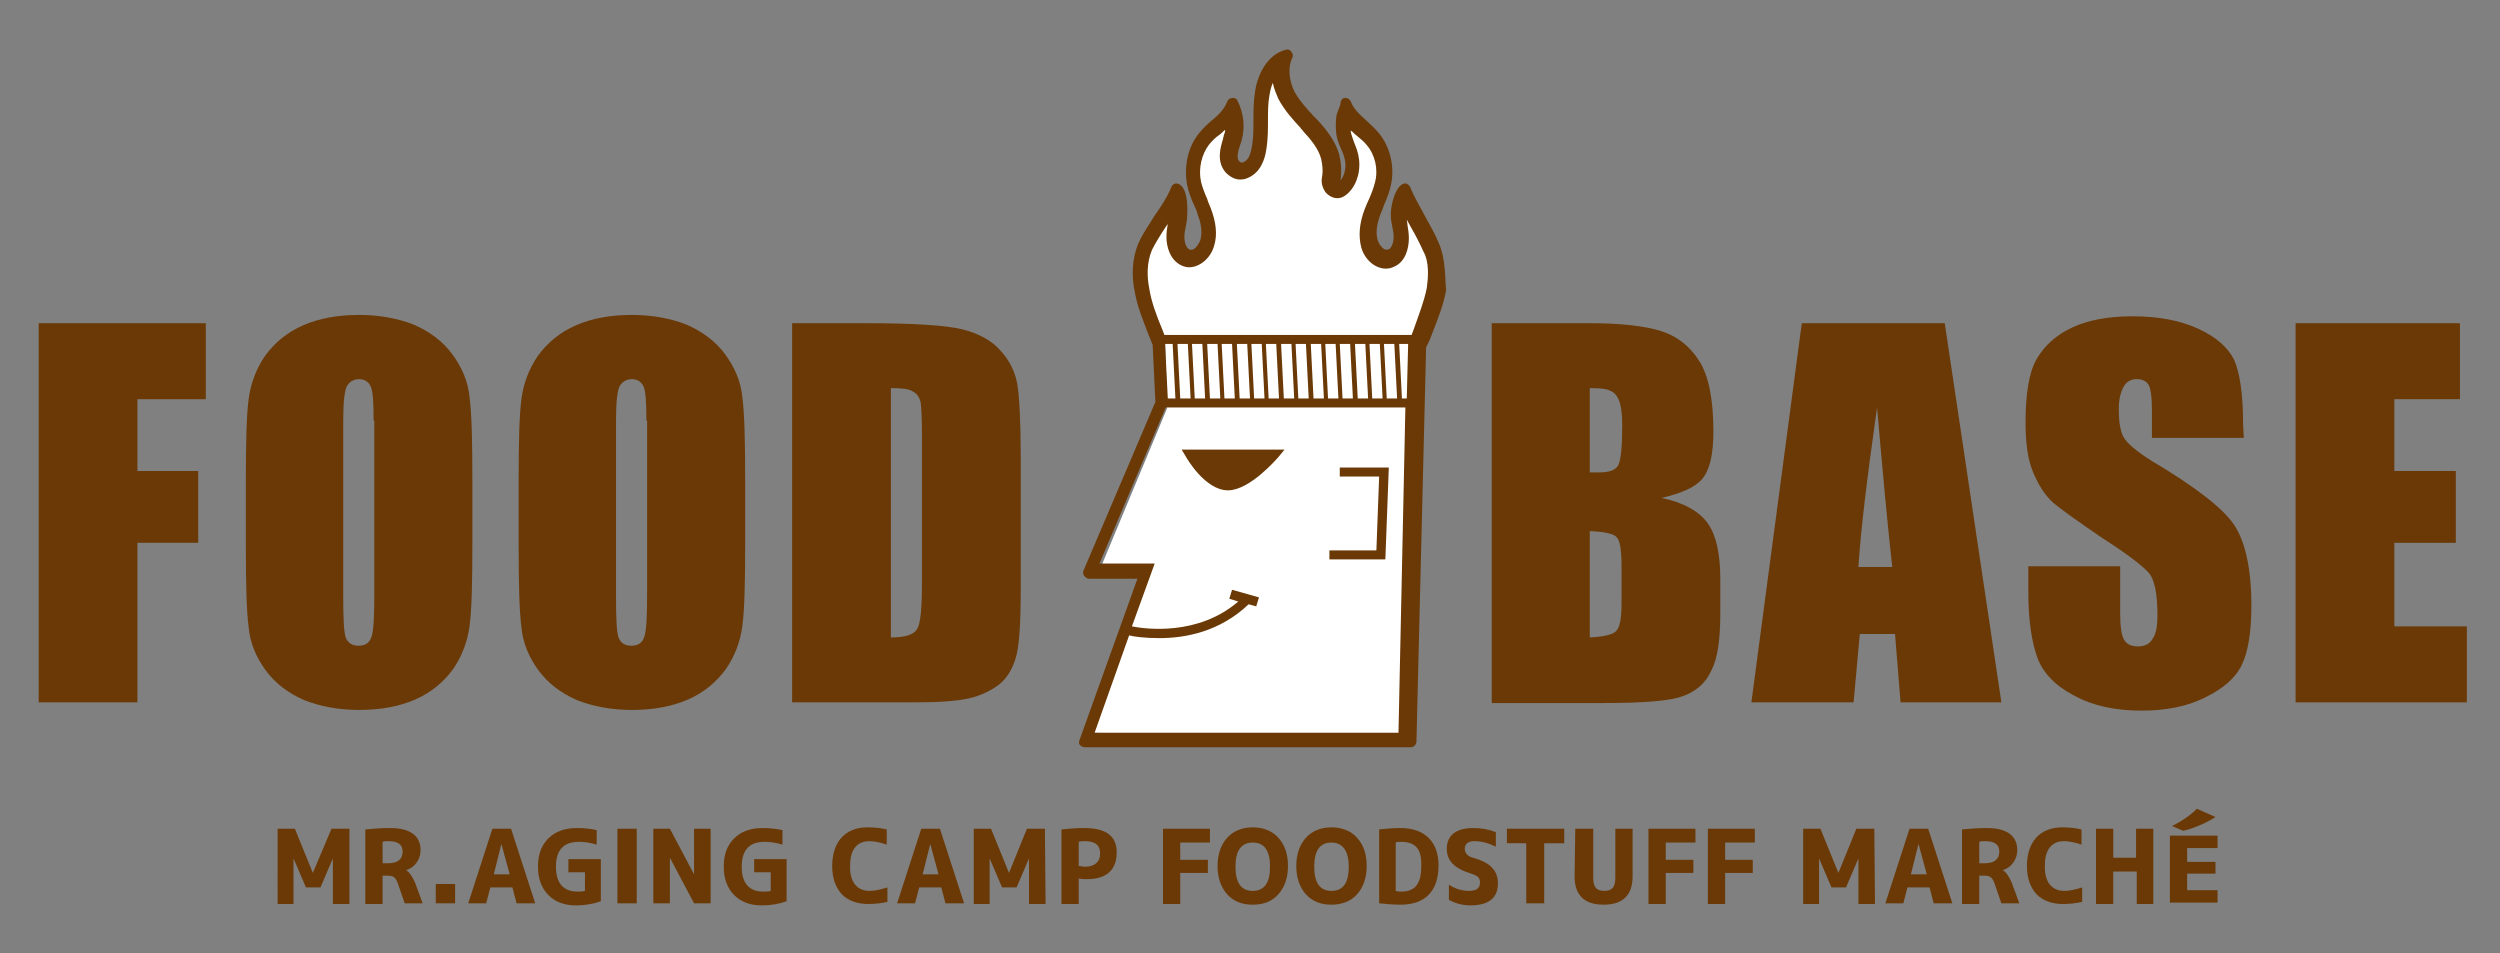 <?xml version="1.0" encoding="utf-8"?>
<!-- Generator: Adobe Illustrator 24.1.1, SVG Export Plug-In . SVG Version: 6.00 Build 0)  -->
<svg version="1.1" id="レイヤー_1" xmlns="http://www.w3.org/2000/svg" xmlns:xlink="http://www.w3.org/1999/xlink" x="0px"
	 y="0px" viewBox="0 0 362 138" style="enable-background:new 0 0 362 138;" xml:space="preserve">
<rect x="0" y="0" width="362" height="138" fill="#808080" stroke="none"/>
<style type="text/css">
	.st0{fill:#6A3906;}
	.st1{fill:#FFFFFF;}
</style>
<g>
	<g>
		<g>
			<path class="st0" d="M5.6,46.8h24.2v11h-9.9v10.4h8.8v10.4h-8.8v23.1H5.6V46.8z"/>
			<path class="st0" d="M68.4,78.9c0,5.5-0.1,9.4-0.4,11.7c-0.3,2.3-1.1,4.4-2.4,6.3c-1.4,1.9-3.2,3.4-5.5,4.4s-5,1.5-8.1,1.5
				c-2.9,0-5.6-0.5-7.9-1.4c-2.3-1-4.2-2.4-5.6-4.3c-1.4-1.9-2.3-4-2.5-6.3c-0.3-2.3-0.4-6.2-0.4-11.9v-9.4c0-5.5,0.1-9.4,0.4-11.7
				c0.3-2.3,1.1-4.4,2.4-6.3c1.4-1.9,3.2-3.4,5.5-4.4s5-1.5,8.1-1.5c2.9,0,5.6,0.5,7.9,1.4c2.3,1,4.2,2.4,5.6,4.3
				c1.4,1.9,2.3,4,2.5,6.3c0.3,2.3,0.4,6.2,0.4,11.9V78.9z M54.1,60.9c0-2.6-0.1-4.2-0.4-4.9c-0.3-0.7-0.9-1.1-1.7-1.1
				c-0.7,0-1.3,0.3-1.7,0.9c-0.4,0.6-0.6,2.3-0.6,5.1v25.6c0,3.2,0.1,5.2,0.4,5.9c0.3,0.7,0.9,1.1,1.8,1.1c1,0,1.6-0.4,1.9-1.3
				c0.3-0.9,0.4-2.9,0.4-6.1V60.9H54.1z"/>
			<path class="st0" d="M107.9,78.9c0,5.5-0.1,9.4-0.4,11.7c-0.3,2.3-1.1,4.4-2.4,6.3c-1.4,1.9-3.2,3.4-5.5,4.4s-5,1.5-8.1,1.5
				c-2.9,0-5.6-0.5-7.9-1.4c-2.3-1-4.2-2.4-5.6-4.3s-2.3-4-2.5-6.3c-0.3-2.3-0.4-6.2-0.4-11.9v-9.4c0-5.5,0.1-9.4,0.4-11.7
				s1.1-4.4,2.4-6.3c1.4-1.9,3.2-3.4,5.5-4.4s5-1.5,8.1-1.5c2.9,0,5.6,0.5,7.9,1.4c2.3,1,4.2,2.4,5.6,4.3c1.4,1.9,2.3,4,2.5,6.3
				c0.3,2.3,0.4,6.2,0.4,11.9V78.9z M93.6,60.9c0-2.6-0.1-4.2-0.4-4.9s-0.9-1.1-1.7-1.1c-0.7,0-1.3,0.3-1.7,0.9
				c-0.4,0.6-0.6,2.3-0.6,5.1v25.6c0,3.2,0.1,5.2,0.4,5.9c0.3,0.7,0.9,1.1,1.8,1.1c1,0,1.6-0.4,1.9-1.3s0.4-2.9,0.4-6.1V60.9H93.6z"
				/>
			<path class="st0" d="M114.7,46.8h10.7c6.9,0,11.6,0.3,14,0.9c2.4,0.6,4.3,1.7,5.5,3.1c1.3,1.4,2.1,3.1,2.4,4.8
				c0.3,1.8,0.5,5.3,0.5,10.5v19.2c0,4.9-0.2,8.2-0.7,9.9c-0.5,1.7-1.3,3-2.4,3.9c-1.2,0.9-2.6,1.6-4.3,2s-4.3,0.6-7.7,0.6h-18V46.8
				z M129,56.2v36.1c2.1,0,3.3-0.4,3.8-1.2c0.5-0.8,0.7-3.1,0.7-6.7V63c0-2.5-0.1-4.1-0.2-4.8c-0.2-0.7-0.5-1.2-1.1-1.5
				C131.6,56.3,130.6,56.2,129,56.2z"/>
			<path class="st0" d="M216,46.8h14.2c4.5,0,7.9,0.4,10.2,1.1c2.3,0.7,4.2,2.1,5.6,4.3c1.4,2.1,2.1,5.6,2.1,10.3
				c0,3.2-0.5,5.4-1.5,6.7s-3,2.2-6,2.9c3.3,0.7,5.5,2,6.7,3.7s1.8,4.4,1.8,8v5.1c0,3.7-0.4,6.5-1.3,8.2c-0.8,1.8-2.2,3-4.1,3.7
				c-1.9,0.7-5.7,1-11.4,1H216V46.8z M230.2,56.2v12.2c0.6,0,1.1,0,1.4,0c1.4,0,2.3-0.3,2.7-1s0.6-2.7,0.6-5.9
				c0-1.7-0.2-2.9-0.5-3.6c-0.3-0.7-0.7-1.1-1.2-1.3C232.7,56.3,231.7,56.2,230.2,56.2z M230.2,76.9v15.4c2-0.1,3.3-0.4,3.8-0.9
				c0.6-0.6,0.8-2,0.8-4.2v-5.1c0-2.4-0.2-3.8-0.7-4.3C233.7,77.3,232.4,77,230.2,76.9z"/>
			<path class="st0" d="M281.6,46.8l8.2,54.9h-14.6l-0.8-9.9h-5.1l-0.9,9.9h-14.8l7.3-54.9C260.9,46.8,281.6,46.8,281.6,46.8z
				 M274,82.1c-0.7-6.2-1.4-13.9-2.2-23.1c-1.5,10.5-2.4,18.2-2.7,23.1H274z"/>
			<path class="st0" d="M324.9,63.4h-13.3v-4.1c0-1.9-0.2-3.1-0.5-3.6s-0.9-0.8-1.7-0.8c-0.9,0-1.5,0.4-1.9,1.1
				c-0.4,0.7-0.7,1.8-0.7,3.2c0,1.8,0.2,3.2,0.7,4.1c0.5,0.9,1.8,2,4,3.4c6.4,3.8,10.4,6.9,12,9.3s2.5,6.3,2.5,11.7
				c0,3.9-0.5,6.8-1.4,8.6c-0.9,1.9-2.7,3.4-5.3,4.7c-2.6,1.3-5.7,1.9-9.2,1.9c-3.8,0-7.1-0.7-9.8-2.2c-2.7-1.4-4.5-3.3-5.3-5.5
				s-1.3-5.4-1.3-9.5V82H307v6.7c0,2.1,0.2,3.4,0.6,4s1,0.9,2,0.9s1.7-0.4,2.1-1.1c0.5-0.7,0.7-1.9,0.7-3.3c0-3.2-0.4-5.3-1.3-6.3
				s-3.1-2.7-6.7-5c-3.5-2.4-5.9-4.1-7.1-5.1c-1.2-1.1-2.1-2.5-2.9-4.4s-1.1-4.3-1.1-7.2c0-4.2,0.5-7.3,1.6-9.2s2.8-3.5,5.2-4.6
				c2.4-1.1,5.3-1.6,8.7-1.6c3.7,0,6.9,0.6,9.5,1.8s4.3,2.7,5.2,4.5c0.8,1.8,1.3,4.9,1.3,9.3L324.9,63.4L324.9,63.4z"/>
			<path class="st0" d="M332.4,46.8h23.8v11h-9.5v10.4h8.9v10.4h-8.9v12.1h10.5v11h-24.8V46.8z"/>
		</g>
		<g>
			<path class="st0" d="M50.6,130.9h-2.4v-6.6l0,0l-1.8,4.2h-2.1l-1.8-4.2l0,0v6.6h-2.3V120h2.5l2.6,6.4l0,0L48,120h2.6V130.9z"/>
			<path class="st0" d="M55.4,126.9v4h-2.5v-10.8c1.1-0.1,2.3-0.2,3.6-0.2c3,0,4.4,1.2,4.4,3.2c0,1.3-0.8,2.5-2.1,2.9l0,0
				c0.5,0.3,0.9,0.9,1.3,1.8l1.1,3h-2.6l-1-2.9c-0.3-0.8-0.6-1.1-1.4-1.1h-0.8V126.9z M55.4,125h0.8c1.4,0,2.1-0.6,2.1-1.7
				c0-1-0.7-1.5-2-1.5c-0.4,0-0.7,0-0.9,0.1C55.4,121.9,55.4,125,55.4,125z"/>
			<path class="st0" d="M65.9,128v2.8h-2.8V128H65.9z"/>
			<path class="st0" d="M71,128.5l-0.6,2.3h-2.6l3.5-10.8H74l3.5,10.8h-2.7l-0.6-2.3H71z M72.6,122.2L72.6,122.2l-1.1,4.4h2.3
				L72.6,122.2z"/>
			<path class="st0" d="M86.4,120.2v2.1c-1-0.3-1.8-0.4-2.6-0.4c-2.2,0-3.3,1.2-3.3,3.6s1.1,3.6,3.1,3.6c0.4,0,0.8,0,1.1-0.1v-2.7
				h-2.4v-1.9H87v6.1c-1.1,0.4-2.3,0.6-3.6,0.6c-1.7,0-3-0.5-4-1.5s-1.5-2.4-1.5-4.1c0-1.8,0.5-3.1,1.5-4.1s2.4-1.5,4.1-1.5
				C84.6,119.9,85.6,120,86.4,120.2z"/>
			<path class="st0" d="M92.2,120v10.8h-2.8V120H92.2z"/>
			<path class="st0" d="M97,124.2v6.6h-2.4V120H97l3.5,6.6l0,0V120h2.4v10.8h-2.4L97,124.2L97,124.2z"/>
			<path class="st0" d="M113.3,120.2v2.1c-1-0.3-1.8-0.4-2.6-0.4c-2.2,0-3.3,1.2-3.3,3.6s1.1,3.6,3.1,3.6c0.4,0,0.8,0,1.1-0.1v-2.7
				h-2.4v-1.9h4.7v6.1c-1.1,0.4-2.3,0.6-3.6,0.6c-1.7,0-3-0.5-4-1.5s-1.5-2.4-1.5-4.1c0-1.8,0.5-3.1,1.5-4.1s2.4-1.5,4.1-1.5
				C111.4,119.9,112.4,120,113.3,120.2z"/>
			<path class="st0" d="M125.9,129c0.8,0,1.6-0.2,2.6-0.5v2.1c-0.9,0.2-1.9,0.3-2.8,0.3c-1.6,0-2.9-0.5-3.8-1.4
				c-0.9-1-1.4-2.3-1.4-4.1c0-3.5,1.9-5.6,5.1-5.6c1,0,2,0.1,2.8,0.3v2.2c-0.9-0.3-1.8-0.5-2.5-0.5c-1.8,0-2.8,1.2-2.8,3.5
				C123,127.7,124.1,129,125.9,129z"/>
			<path class="st0" d="M133.1,128.5l-0.6,2.3h-2.6l3.5-10.8h2.7l3.5,10.8h-2.7l-0.6-2.3H133.1z M134.7,122.2L134.7,122.2l-1.1,4.4
				h2.3L134.7,122.2z"/>
			<path class="st0" d="M151.4,130.9H149v-6.6l0,0l-1.8,4.2h-2.1l-1.8-4.2l0,0v6.6H141V120h2.5l2.6,6.4l0,0l2.6-6.4h2.6L151.4,130.9
				L151.4,130.9z"/>
			<path class="st0" d="M156.2,130.9h-2.5v-10.8c1-0.1,2.1-0.2,3.3-0.2c3.2,0,4.7,1.2,4.7,3.5c0,2.6-1.5,3.9-4.3,3.9
				c-0.4,0-0.8,0-1.2-0.1V130.9z M156.2,125.4c0.3,0,0.6,0.1,0.9,0.1c1.4,0,2.2-0.7,2.2-1.9c0-1.2-0.7-1.8-2.2-1.8
				c-0.3,0-0.6,0-0.9,0.1V125.4z"/>
			<path class="st0" d="M170.9,130.9h-2.5V120h6.8v2h-4.3v2.5h4v1.9h-4V130.9z"/>
			<path class="st0" d="M181.4,131c-1.6,0-2.8-0.5-3.7-1.5s-1.4-2.4-1.4-4.1s0.5-3.1,1.4-4.1s2.2-1.5,3.7-1.5s2.8,0.5,3.7,1.5
				s1.4,2.3,1.4,4.1c0,1.7-0.5,3.1-1.4,4.1S183,131,181.4,131z M181.4,122c-1.7,0-2.5,1.2-2.5,3.5s0.8,3.5,2.5,3.5s2.5-1.2,2.5-3.5
				S183.1,122,181.4,122z"/>
			<path class="st0" d="M192.8,131c-1.6,0-2.8-0.5-3.7-1.5s-1.4-2.4-1.4-4.1s0.5-3.1,1.4-4.1s2.2-1.5,3.7-1.5s2.8,0.5,3.7,1.5
				s1.4,2.3,1.4,4.1c0,1.7-0.5,3.1-1.4,4.1S194.3,131,192.8,131z M192.8,122c-1.7,0-2.5,1.2-2.5,3.5s0.8,3.5,2.5,3.5
				s2.5-1.2,2.5-3.5S194.4,122,192.8,122z"/>
			<path class="st0" d="M202.8,131c-1.1,0-2.1-0.1-3.1-0.2v-10.7c1-0.1,2-0.2,3.1-0.2c3.5,0,5.5,2,5.5,5.4
				C208.3,129.1,206.3,131,202.8,131z M202.9,121.9c-0.3,0-0.6,0-0.8,0.1v7c0.3,0.1,0.5,0.1,0.8,0.1c2,0,2.9-1.1,2.9-3.7
				C205.9,122.9,204.9,121.9,202.9,121.9z"/>
			<path class="st0" d="M216.6,122.6c-1-0.5-2.1-0.8-3.1-0.8c-0.9,0-1.4,0.4-1.4,1.1c0,0.6,0.4,1.1,1.2,1.3c1.4,0.4,2.3,0.9,2.8,1.5
				c0.5,0.5,0.8,1.3,0.8,2.2c0,2.1-1.3,3.2-4,3.2c-1.1,0-2.2-0.3-3.1-0.8v-2.2c0.9,0.6,1.9,0.9,2.9,0.9c1.1,0,1.6-0.4,1.6-1.2
				c0-0.7-0.3-1-1.3-1.3c-2.5-0.8-3.5-1.9-3.5-3.6c0-1.9,1.3-3,3.8-3c1.3,0,2.3,0.2,3.3,0.6V122.6z"/>
			<path class="st0" d="M218.2,122.1V120h8.3v2.1h-2.9v8.7H221v-8.7C221,122.1,218.2,122.1,218.2,122.1z"/>
			<path class="st0" d="M228.1,120h2.6v7.1c0,1.4,0.5,1.9,1.6,1.9s1.6-0.5,1.6-1.9V120h2.5v6.9c0,2.7-1.4,4.1-4.2,4.1
				s-4.2-1.4-4.2-4.1L228.1,120L228.1,120z"/>
			<path class="st0" d="M241.2,130.9h-2.5V120h6.8v2h-4.3v2.5h4v1.9h-4V130.9z"/>
			<path class="st0" d="M249.8,130.9h-2.5V120h6.8v2h-4.3v2.5h4v1.9h-4V130.9z"/>
			<path class="st0" d="M271.5,130.9h-2.4v-6.6l0,0l-1.8,4.2h-2.1l-1.8-4.2l0,0v6.6h-2.3V120h2.5l2.6,6.4l0,0l2.6-6.4h2.6
				L271.5,130.9L271.5,130.9z"/>
			<path class="st0" d="M276.2,128.5l-0.6,2.3H273l3.5-10.8h2.7l3.5,10.8H280l-0.6-2.3H276.2z M277.8,122.2L277.8,122.2l-1.1,4.4
				h2.3L277.8,122.2z"/>
			<path class="st0" d="M286.6,126.9v4h-2.5v-10.8c1.1-0.1,2.3-0.2,3.6-0.2c3,0,4.4,1.2,4.4,3.2c0,1.3-0.8,2.5-2.1,2.9l0,0
				c0.5,0.3,0.9,0.9,1.3,1.8l1.1,3h-2.6l-1-2.9c-0.3-0.8-0.6-1.1-1.4-1.1h-0.8V126.9z M286.6,125h0.8c1.4,0,2.1-0.6,2.1-1.7
				c0-1-0.7-1.5-2-1.5c-0.4,0-0.7,0-0.9,0.1V125z"/>
			<path class="st0" d="M298.9,129c0.8,0,1.6-0.2,2.6-0.5v2.1c-0.9,0.2-1.9,0.3-2.8,0.3c-1.6,0-2.9-0.5-3.8-1.4
				c-0.9-1-1.4-2.3-1.4-4.1c0-3.5,1.9-5.6,5.1-5.6c1,0,2,0.1,2.8,0.3v2.2c-0.9-0.3-1.8-0.5-2.5-0.5c-1.8,0-2.8,1.2-2.8,3.5
				C296,127.7,297.1,129,298.9,129z"/>
			<path class="st0" d="M311.9,130.9h-2.5v-4.7H306v4.7h-2.5V120h2.5v4.2h3.3V120h2.5v10.9H311.9z"/>
			<path class="st0" d="M321.1,121v1.8h-4.4v2h4.1v1.7h-4.1v2.4h4.4v1.8h-6.9V121H321.1z"/>
		</g>
		<g>
			<path class="st1" d="M204.2,31.2l-1.1-1.5l-0.5,2.3c0,0,0.4,2.8,0.4,3.2c0,0.5-0.7,1.9-0.7,1.9l-2.9,0.1l-1.2-1.8l0.2-3.2
				c0,0,1.3-4.3,1.3-4.6s0.5-2.5,0.5-2.5s-0.7-2.4-0.9-2.9s-0.9-2.9-1.2-3.5c-0.3-0.5-2.2-1.9-2.2-1.9l-1.3,0.4l0.1,1.8l0.6,2.5
				c0,0,0.2,2.5,0.2,3.2c0,0.6-0.9,2.5-1.1,2.9c-0.2,0.4-1.5,0.2-1.5,0.2l-0.2-2.2l-0.1-2.4l-1.6-3.6l-2.6-2.9l-2.7-3.9l-0.2-3
				l-2.2,2.4l-0.8,4l0.2,3.6l-0.9,3.7c0,0-3,1.1-3.2,0.9c-0.2-0.2-0.6-1.4-0.6-1.4l0.8-3.9l-0.8-1.6l-2.6,1.5l-1.5,2.7l-1,2.8l1,4
				l1.1,3.9l-0.2,2.7l-0.7,1.5l-2.7,0.9l-0.9-2l-0.7-4.8l-3.3,4.5l-0.5,2.5l-0.5,2.5c0,0,1.2,4.2,1.3,4.5s1.9,4.2,1.9,4.2l0.3,10.2
				l-10,24h7l-8,23l46,1l0.5-46.7l0.4-3.6l-0.3-4.7l1.2-3.5l2.2-4.8c0,0,0.1-5.9,0.1-6.2C208,37.4,204.2,31.2,204.2,31.2z"/>
			<path class="st0" d="M208.3,35.1c-0.5-1.2-1.2-2.4-1.9-3.7c-0.8-1.5-1.7-3-2.2-4.3c-0.1-0.2-0.3-0.4-0.5-0.5s-0.5,0-0.7,0.1
				c-1.2,0.8-1.7,3.6-1.6,4.6c0,0.5,0.1,1,0.2,1.5c0.1,0.5,0.2,1,0.2,1.5c0,0.8-0.3,1.6-0.7,1.8c-0.1,0-0.3,0.1-0.6,0
				c-0.4-0.2-0.8-0.7-1-1.3c-0.3-1-0.2-2.2,0.4-3.8c0.2-0.4,0.3-0.8,0.5-1.3c0.4-0.9,0.8-1.9,1-2.9c0.6-2.6-0.1-5.6-1.8-7.6
				c-0.5-0.6-1.2-1.2-1.7-1.7c-1-0.9-1.9-1.7-2.3-2.8l0,0c-0.2-0.4-0.6-0.6-1-0.5c-0.3,0.1-0.5,0.4-0.5,0.8c0,0.2-0.2,0.6-0.3,0.9
				c-0.2,0.5-0.3,0.8-0.3,1c-0.1,0.8-0.1,1.6,0,2.5c0.1,0.8,0.4,1.5,0.7,2.2c0.3,0.6,0.5,1.2,0.6,1.9c0.1,1-0.2,2.1-0.7,2.6
				c0.2-1.3,0.1-2.6-0.2-3.8c-0.6-2-1.9-3.6-3.2-5l-0.5-0.5c-1.1-1.2-2.1-2.3-2.8-3.6c-0.8-1.7-0.9-3.5-0.3-4.8
				c0.2-0.3,0.1-0.6-0.1-0.9c-0.2-0.3-0.5-0.4-0.8-0.3c-2.8,0.7-4.2,3.8-4.5,6.3c-0.2,1.3-0.2,2.6-0.2,3.9s0,2.5-0.2,3.7
				s-0.5,2-1.1,2.3c-0.2,0.2-0.6,0.2-0.8-0.1c-0.4-0.5-0.1-1.5,0.2-2.4c0.1-0.2,0.1-0.4,0.2-0.6c0.5-1.9,0.3-3.9-0.6-5.7
				c-0.1-0.3-0.5-0.5-0.8-0.4c-0.3,0-0.6,0.2-0.7,0.5c-0.4,1.1-1.3,2-2.3,2.8c-0.6,0.5-1.2,1.1-1.7,1.7c-1.7,2-2.3,4.9-1.8,7.6
				c0.2,1,0.6,2,1,2.9c0.2,0.4,0.4,0.8,0.5,1.3c0.6,1.5,0.7,2.8,0.4,3.8c-0.2,0.5-0.6,1.1-1,1.3c-0.3,0.1-0.5,0.1-0.6,0
				c-0.4-0.2-0.7-0.9-0.7-1.8c0-0.5,0.1-1,0.2-1.5c0.1-0.5,0.2-1,0.2-1.5c0.1-1.7,0-3.9-1.1-4.6c-0.2-0.1-0.5-0.2-0.7-0.1
				s-0.4,0.2-0.5,0.5c-0.5,1.3-1.4,2.7-2.4,4.1c-0.8,1.3-1.7,2.6-2.3,3.9c-1.1,2.5-1,5.2-0.6,7.1c0.4,2.3,1.3,4.4,2.1,6.5
				c0.2,0.4,0.3,0.8,0.5,1.2l0.4,8.3l-10.4,24.4c-0.1,0.3-0.1,0.5,0.1,0.8c0.2,0.2,0.4,0.4,0.7,0.4h7l-8.4,23.4
				c-0.1,0.3-0.1,0.5,0.1,0.7c0.2,0.2,0.4,0.3,0.7,0.3h47.2c0.4,0,0.8-0.4,0.8-0.8l1.4-57.1c0.3-0.6,0.6-1.2,0.8-1.8
				c0.8-2.1,1.7-4.2,2.1-6.5C209.2,40.3,209.4,37.6,208.3,35.1z M202.5,106.1h-44l5-14.1c0.7,0.2,2.3,0.4,4.4,0.4
				c3.7,0,8.7-0.9,12.9-4.9l1.1,0.3l0.4-1.3l-3.9-1.1l-0.4,1.3l1.3,0.4c-5.8,5-13.4,4-15.4,3.6l3.3-9.1h-8l9.6-22.6h34.7
				L202.5,106.1z M168.7,49.8h1.1l0.4,7.9h-1.1L168.7,49.8z M170.5,49.8h1.5l0.4,7.9h-1.5L170.5,49.8z M172.6,49.8h1.5l0.4,7.9H173
				L172.6,49.8z M174.8,49.8h1.5l0.4,7.9h-1.5L174.8,49.8z M176.9,49.8h1.5l0.4,7.9h-1.5L176.9,49.8z M179.1,49.8h1.5l0.4,7.9h-1.5
				L179.1,49.8z M181.2,49.8h1.5l0.4,7.9h-1.5L181.2,49.8z M183.3,49.8h1.5l0.4,7.9h-1.5L183.3,49.8z M185.5,49.8h1.5l0.4,7.9h-1.5
				L185.5,49.8z M187.6,49.8h1.5l0.4,7.9H188L187.6,49.8z M189.8,49.8h1.5l0.4,7.9h-1.5L189.8,49.8z M191.9,49.8h1.5l0.4,7.9h-1.5
				L191.9,49.8z M194,49.8h1.5l0.4,7.9h-1.5L194,49.8z M196.2,49.8h1.5l0.4,7.9h-1.5L196.2,49.8z M198.3,49.8h1.5l0.4,7.9h-1.5
				L198.3,49.8z M200.4,49.8h1.5l0.4,7.9h-1.5L200.4,49.8z M203.7,57.7H203l-0.4-7.9h1.3L203.7,57.7z M206.6,41.7
				c-0.4,2-1.2,4-1.9,6c-0.1,0.3-0.2,0.5-0.3,0.8h-35.8c-0.1-0.3-0.2-0.5-0.3-0.8c-0.8-1.9-1.6-4-1.9-6c-0.3-1.5-0.4-3.6,0.4-5.5
				c0.5-1,1.3-2.3,2.1-3.5c0.1-0.1,0.2-0.2,0.2-0.4v0.1c-0.1,0.6-0.2,1.2-0.2,1.9c0,1.4,0.5,3.3,2.1,4.1c0.4,0.2,0.8,0.3,1.2,0.3
				c1.5,0,3.1-1.3,3.6-3.1c0.5-1.6,0.3-3.4-0.5-5.5c-0.2-0.5-0.4-0.9-0.5-1.3l0,0c-0.4-0.9-0.7-1.7-0.9-2.5c-0.4-1.9,0.1-4,1.2-5.4
				c0.4-0.5,0.9-1,1.5-1.4c0.3-0.2,0.5-0.5,0.8-0.7c0,0.3-0.1,0.6-0.2,0.8c0,0.2-0.1,0.3-0.1,0.5c-0.4,1.3-1,3.3,0.4,4.9
				c0.6,0.6,1.3,1,2.1,1c0.6,0,1.1-0.2,1.6-0.5c1.8-1.1,2.1-3.4,2.2-4.1c0.2-1.4,0.2-2.7,0.2-4c0-1.2,0-2.4,0.2-3.5
				c0.1-0.6,0.2-1.2,0.5-1.9c0.2,1,0.6,1.8,0.8,2.3c0.9,1.7,2.1,3,3.2,4.2l0,0c0.1,0.2,0.3,0.3,0.4,0.5c1.1,1.2,2.2,2.5,2.6,4
				c0.2,0.9,0.3,1.8,0.1,2.8c-0.1,0.7,0.1,1.4,0.5,2c0.4,0.5,1.1,0.9,1.7,0.9c0.4,0,0.8-0.1,1.2-0.4l0,0c1.4-1,2.2-3,2-5.1
				c-0.1-1-0.4-1.8-0.7-2.5c-0.2-0.6-0.4-1.1-0.5-1.5c0-0.1,0-0.2,0-0.3c0.3,0.2,0.5,0.5,0.8,0.7c0.6,0.5,1.1,0.9,1.5,1.4
				c1.2,1.4,1.7,3.5,1.2,5.4c-0.2,0.8-0.5,1.6-0.9,2.5c-0.2,0.4-0.4,0.9-0.6,1.4c-0.8,2.1-0.9,3.9-0.5,5.5c0.5,1.8,2,3.1,3.6,3.1
				c0.4,0,0.8-0.1,1.2-0.3c1.6-0.7,2.1-2.6,2.1-4.1c0-0.7-0.1-1.3-0.2-1.9c0-0.3-0.1-0.6-0.1-0.8c0.2,0.4,0.4,0.7,0.6,1.1
				c0.7,1.2,1.3,2.4,1.8,3.5C207,38,206.8,40.2,206.6,41.7z"/>
			<polygon class="st0" points="201.1,67.7 194,67.7 194,69 199.7,69 199.3,79.7 192.5,79.7 192.5,81 200.6,81 			"/>
			<path class="st0" d="M177.8,71c3.2,0,7.1-4.6,7.3-4.8l0.9-1.1h-14.9l0.6,1C171.8,66.3,174.5,71,177.8,71z"/>
		</g>
	</g>
	<g>
		<path class="st0" d="M314.5,119.6c1.1-0.5,2.8-1.6,3.6-2.5l2.7,1.2c-1.3,0.9-3.6,1.8-4.7,2L314.5,119.6z"/>
	</g>
</g>
</svg>
